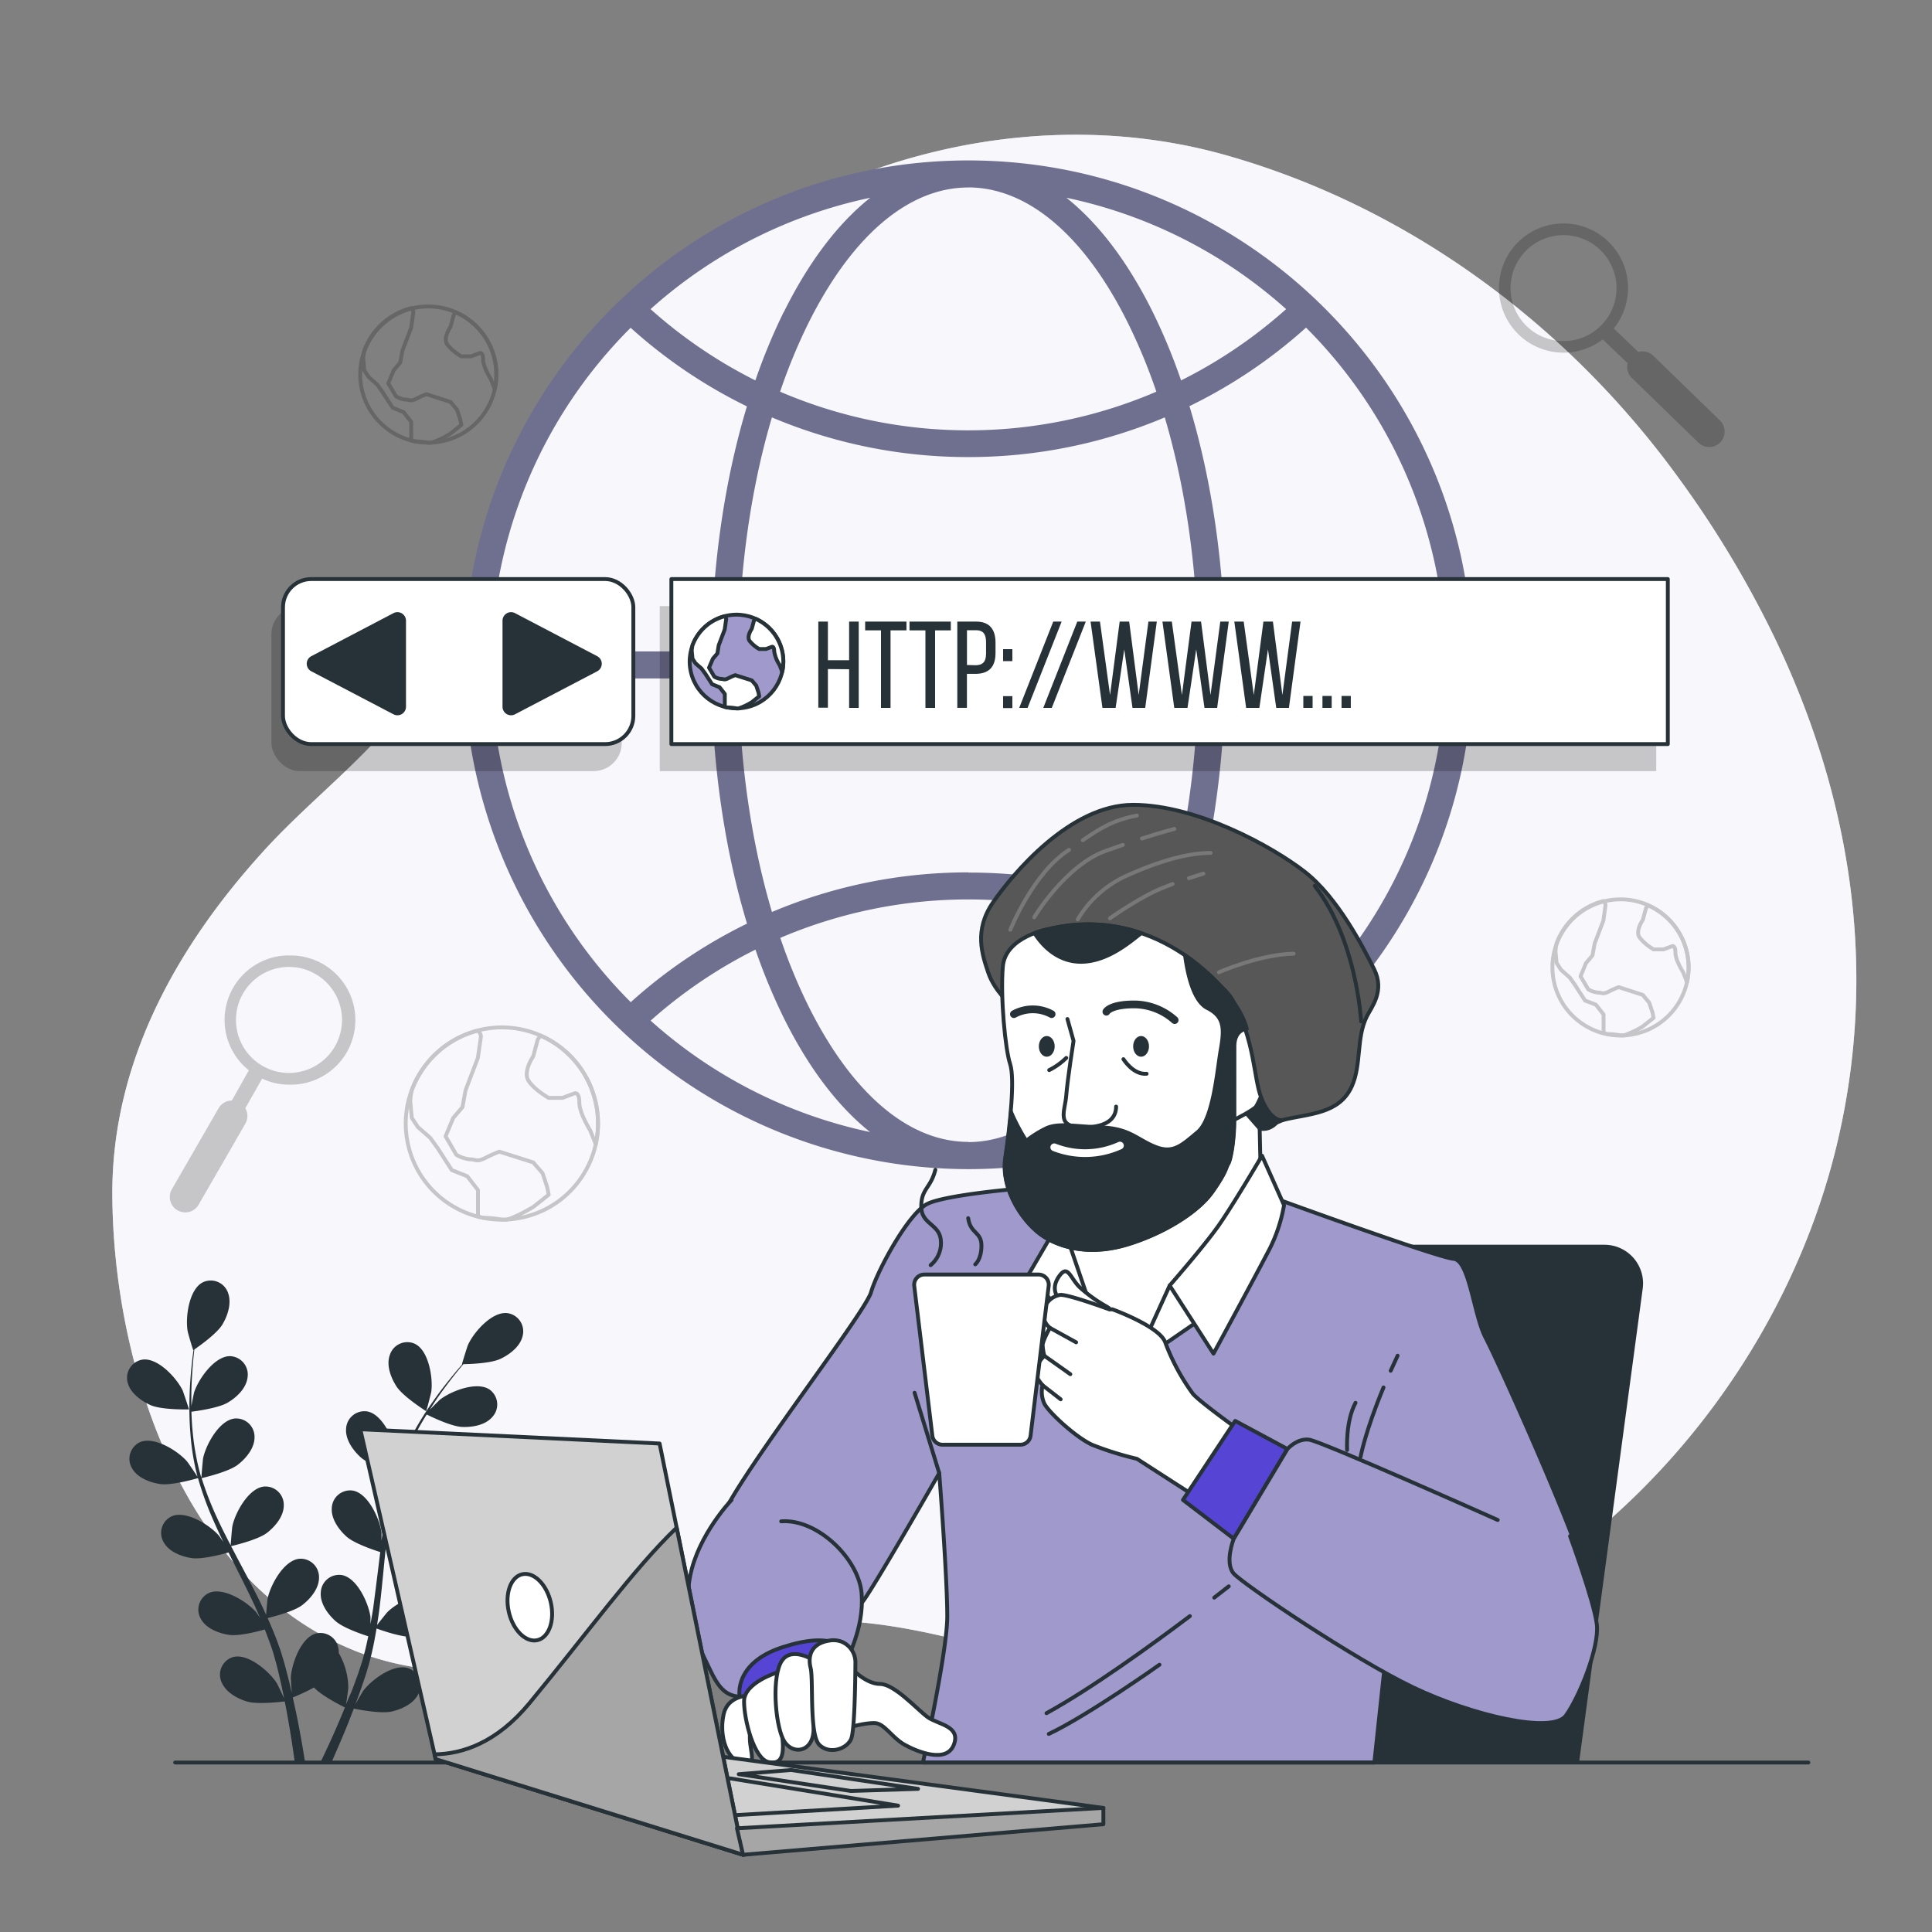 <svg xmlns="http://www.w3.org/2000/svg" viewBox="0 0 500 500"><rect x="0" y="0" width="500" height="500" fill="#808080" stroke="none"/><g id="freepik--background-simple--inject-345"><path d="M459.25,165a267.49,267.49,0,0,0-25.16-41.76C406,84.69,365.3,53.85,317.61,40.26,269,26.38,213.86,40,174.92,73.37a167.45,167.45,0,0,0-45.6,63.08c-7,17-14.56,34.16-26.42,48.8C92.56,198,79.06,208.26,68,220.49c-23,25.34-39.11,55.27-38.93,88.82.22,42.87,17.49,99.07,61.86,117.53,36.69,15.27,77.69-4.7,115.56-7.23,35.36-2.35,66.09,15.89,100.43,16.28,81.89.93,149.94-64.35,168.2-138.62C486.5,250.87,478.81,205.75,459.25,165Z" style="fill: #e6e4f1;"></path><path d="M459.25,165a267.49,267.49,0,0,0-25.16-41.76C406,84.69,365.3,53.85,317.61,40.26,269,26.38,213.86,40,174.92,73.37a167.45,167.45,0,0,0-45.6,63.08c-7,17-14.56,34.16-26.42,48.8C92.56,198,79.06,208.26,68,220.49c-23,25.34-39.11,55.27-38.93,88.82.22,42.87,17.49,99.07,61.86,117.53,36.69,15.27,77.69-4.7,115.56-7.23,35.36-2.35,66.09,15.89,100.43,16.28,81.89.93,149.94-64.35,168.2-138.62C486.5,250.87,478.81,205.75,459.25,165Z" style="fill:#fff;opacity:0.7"></path></g><g id="freepik--Plants--inject-345"><path d="M39,363.66c2.88,1.26,9.93,1.1,9.93,1.1s-1.51-4.61-1.65-4.89c-1.54-3.23-6.43-8.57-10.41-8a4.76,4.76,0,0,0-3.81,6C33.75,360.54,36.58,362.59,39,363.66Z" style="fill:#263238"></path><path d="M41.46,384.07c3,.43,9.28-1.39,9.78-1.54a83.09,83.09,0,0,0,3.81,10.55c.87,2,1.8,4,2.76,6-.57-.84-1.09-1.59-1.18-1.68-2.34-2.72-8.47-6.57-12.16-5a4.74,4.74,0,0,0-2.1,6.74c1.36,2.49,4.63,3.71,7.28,4.1s8.08-1.06,9.5-1.46c.37.76.74,1.52,1.12,2.28,1.82,3.62,3.65,7.23,5.34,10.83.6,1.26,1.14,2.53,1.68,3.8-.51-.75-.94-1.37-1-1.46-2.34-2.71-8.47-6.57-12.16-5A4.76,4.76,0,0,0,52,419c1.37,2.48,4.64,3.71,7.28,4.1s7.56-.92,9.25-1.39c.52,1.32,1,2.63,1.48,3.93.29.89.62,1.73.86,2.65s.5,1.79.74,2.67c.41,1.71.85,3.48,1.21,5.16.26,1.17.48,2.29.71,3.42-.58-1.27-1.76-3.73-1.88-3.92-1.91-3-7.38-7.78-11.27-6.79a4.74,4.74,0,0,0-3.1,6.35c1,2.66,4,4.37,6.57,5.15,2.82.87,9.06.08,9.84,0,.38,1.87.72,3.69,1,5.41.67,3.79,1.17,7.19,1.56,10.07H78.9c-.46-3-1.06-6.52-1.85-10.51-.37-1.9-.81-3.91-1.28-6a52,52,0,0,0,5.49-2.58c2.06,2.22,7.32,4.83,8,5.16-.71,1.76-1.43,3.47-2.13,5.07-1.45,3.35-2.84,6.32-4.06,8.84h2.85c1-2.33,2.2-5,3.4-7.92.74-1.78,1.49-3.71,2.24-5.69.75.16,6.93,1.41,9.81.76,2.61-.59,5.77-2.06,6.94-4.64a4.75,4.75,0,0,0-2.62-6.57c-3.8-1.28-9.61,3-11.74,5.93-.12.17-1.28,2.17-2,3.44.3-.81.61-1.6.91-2.44.61-1.65,1.16-3.32,1.77-5.11.26-.88.53-1.77.79-2.66s.48-1.85.72-2.78c.52-2.17.93-4.4,1.31-6.65,1.45.52,6.63,2.33,9.31,2.14s6-1.17,7.56-3.55a4.74,4.74,0,0,0-1.59-6.88c-3.57-1.84-10,1.55-12.51,4.08-.15.16-1.77,2.18-2.64,3.3.21-1.35.43-2.71.6-4.09.5-4,.87-8,1.27-12.05.12-1.24.25-2.46.38-3.7.51.2,6.62,2.47,9.63,2.26,2.67-.19,6-1.17,7.56-3.54a4.75,4.75,0,0,0-1.59-6.89c-3.57-1.84-10,1.55-12.5,4.08-.2.19-2.52,3.1-3.08,3.87.29-2.71.6-5.41,1-8.06a84.32,84.32,0,0,1,2.32-10.6c.24.09,6.6,2.49,9.68,2.28,2.67-.19,6-1.17,7.57-3.55a4.75,4.75,0,0,0-1.6-6.88c-3.57-1.84-10,1.55-12.5,4.08-.2.2-2.7,3.33-3.12,3.93.06-.2.1-.42.17-.62a61.83,61.83,0,0,1,4.19-10c.92-1.79,1.89-3.44,2.87-5,1.14.57,6.38,3.11,9.17,3.22s6.11-.5,7.91-2.69a4.75,4.75,0,0,0-.83-7c-3.35-2.22-10.07.45-12.88,2.68-.15.13-1.56,1.53-2.58,2.57.46-.71.91-1.45,1.36-2.12,1.68-2.53,3.37-4.74,4.89-6.69.87-1.1,1.68-2.08,2.45-3,1.41,0,7.09-.19,9.57-1.36s5.19-3.26,5.78-6a4.75,4.75,0,0,0-4-5.85c-4-.43-8.74,5-10.19,8.31-.13.29-1.59,4.94-1.52,4.94h.09c-.76.85-1.56,1.78-2.41,2.82-1.56,1.91-3.31,4.09-5.05,6.6a82.67,82.67,0,0,0-5.23,8.33,61.7,61.7,0,0,0-4.47,10.07.56.56,0,0,0,0,.12c0-1.17,0-4.46-.06-4.71C102,372.6,99,366,95.05,365.28a4.75,4.75,0,0,0-5.48,4.46c-.23,2.83,1.82,5.65,3.81,7.44,2.26,2,8.51,4,9,4.11a85.44,85.44,0,0,0-2.64,10.9c-.38,2.15-.7,4.32-1,6.51,0-1,0-1.93,0-2.05-.47-3.56-3.44-10.15-7.39-10.88a4.75,4.75,0,0,0-5.48,4.46c-.23,2.83,1.82,5.65,3.81,7.44s7.32,3.57,8.73,4c-.1.84-.21,1.68-.31,2.52-.49,4-1,8.05-1.52,12-.21,1.38-.46,2.74-.7,4.1,0-.9,0-1.67,0-1.78-.46-3.56-3.44-10.15-7.38-10.88a4.74,4.74,0,0,0-5.48,4.47c-.24,2.82,1.81,5.65,3.81,7.43s6.81,3.4,8.48,3.94c-.3,1.39-.59,2.77-.93,4.1-.26.9-.45,1.79-.75,2.68s-.58,1.77-.86,2.64c-.6,1.65-1.21,3.37-1.84,5C90.41,439,90,440,89.55,441.1c.22-1.38.59-4.08.59-4.31a18.4,18.4,0,0,0-2.47-9,5.3,5.3,0,0,0-.07-1.05,4.74,4.74,0,0,0-5.8-4c-3.88,1-6.34,7.84-6.53,11.42,0,.21.13,2.51.24,4-.19-.84-.37-1.66-.58-2.53-.41-1.71-.87-3.41-1.35-5.24-.27-.88-.53-1.76-.8-2.66s-.63-1.8-.94-2.71c-.77-2.1-1.65-4.19-2.58-6.27,1.5-.36,6.81-1.71,8.95-3.35s4.37-4.3,4.35-7.13a4.75,4.75,0,0,0-5.13-4.86c-4,.43-7.45,6.79-8.17,10.3-.05.22-.29,2.79-.39,4.21-.57-1.25-1.13-2.49-1.75-3.74-1.78-3.59-3.7-7.17-5.6-10.75-.58-1.1-1.14-2.2-1.72-3.29.54-.13,6.89-1.6,9.28-3.43,2.12-1.63,4.38-4.3,4.36-7.13a4.74,4.74,0,0,0-5.13-4.86c-4,.43-7.46,6.78-8.18,10.29-.06.27-.39,4-.43,4.92-1.26-2.41-2.49-4.84-3.6-7.27a84.28,84.28,0,0,1-3.92-10.12c.25-.06,6.88-1.57,9.33-3.44,2.13-1.63,4.38-4.3,4.36-7.13a4.74,4.74,0,0,0-5.13-4.86c-4,.43-7.46,6.79-8.18,10.3-.06.27-.41,4.26-.43,5-.06-.2-.15-.4-.21-.6a62.47,62.47,0,0,1-2-10.69c-.22-2-.32-3.91-.38-5.77,1.26-.16,7-.93,9.42-2.37s4.83-3.79,5.12-6.61a4.76,4.76,0,0,0-4.57-5.4c-4,0-8.15,5.93-9.26,9.34-.06.19-.46,2.14-.73,3.57,0-.85,0-1.72,0-2.53,0-3,.2-5.81.39-8.27.12-1.4.25-2.66.39-3.84,1.16-.8,5.8-4.07,7.23-6.42S60,337.19,59,334.55a4.74,4.74,0,0,0-6.53-2.68c-3.57,1.84-4.51,9-3.92,12.55,0,.31,1.4,5,1.46,4.95l.07,0c-.16,1.13-.31,2.34-.45,3.67-.25,2.46-.5,5.25-.57,8.29a85.21,85.21,0,0,0,.23,9.85A61.94,61.94,0,0,0,51.07,382s0,.08,0,.12c-.63-1-2.49-3.7-2.66-3.9-2.34-2.71-8.47-6.57-12.16-5A4.76,4.76,0,0,0,34.18,380C35.55,382.45,38.81,383.68,41.46,384.07Z" style="fill:#263238"></path><path d="M110.29,365.21c.06,0,1.28-4.68,1.32-5,.5-3.55-.63-10.7-4.25-12.44a4.74,4.74,0,0,0-6.46,2.86c-1,2.66.26,5.93,1.71,8.18C104.32,361.45,110.28,365.21,110.29,365.21Z" style="fill:#263238"></path></g><g id="freepik--graphics-2--inject-345"><path d="M74.79,247.25A16.7,16.7,0,0,0,64.4,277L60,284.81a4,4,0,0,0-3.43,2l-12,20.81a4,4,0,1,0,6.92,4l12-20.81a4,4,0,0,0,0-4l4.35-7.66a16.56,16.56,0,0,0,7,1.56,16.72,16.72,0,1,0,0-33.43Zm0,30.43A13.72,13.72,0,1,1,88.51,264,13.73,13.73,0,0,1,74.79,277.68Z" style="opacity:0.2"></path><path d="M388.44,70.48a16.7,16.7,0,0,0,26.33,17.36L421.23,94a4,4,0,0,0,1.09,3.81l17.24,16.75a4,4,0,0,0,5.66-.08,4.14,4.14,0,0,0,1-1.81,4,4,0,0,0-1.1-3.85L427.89,92.09a4,4,0,0,0-3.89-1L417.64,85a16.7,16.7,0,1,0-29.2-14.56Zm29.5,7.43A13.71,13.71,0,1,1,408,61.27,13.73,13.73,0,0,1,417.94,77.91Z" style="opacity:0.2"></path><g style="opacity:0.2"><circle cx="419.38" cy="250.37" r="17.62" transform="translate(-33.87 68.37) rotate(-8.96)" style="fill:none;stroke:#000;stroke-linecap:round;stroke-linejoin:round"></circle><path d="M425.12,265.66l2.82-2.25-.28-1.41-.85-2.53-1.69-2-6.2-2a21.77,21.77,0,0,0-2.53,1.13c-1.69.84-1.69.28-2.82.28a6.19,6.19,0,0,1-2.53-.84l-2-3.38,1.4-3.39,1.69-2,.57-3.1,2.25-5.91.56-4a1.81,1.81,0,0,0-.53-1.07,17.62,17.62,0,0,0-12.15,11,14.52,14.52,0,0,0-.27,1.92l.28,3.09L404,251l2.26,2,1.41,2,2.53,3.94L413,260l2,2.53v4.85c.33.09.65.18,1,.24a18.09,18.09,0,0,1,3.42.34c.28,0,.55,0,.82,0A23.55,23.55,0,0,0,425.12,265.66Z" style="fill:none;stroke:#000;stroke-linecap:round;stroke-linejoin:round"></path><path d="M426.48,234.25,426,235l-.85,3.1s-2,2.81-.84,4.5a12.43,12.43,0,0,0,3.66,3.1h2.53l2.26-.84s.84-.28.84,1.69,2,5.07,2,5.07l1,2.59a17.58,17.58,0,0,0-10.1-19.92Z" style="fill:none;stroke:#000;stroke-linecap:round;stroke-linejoin:round"></path></g><g style="opacity:0.2"><circle cx="110.84" cy="96.93" r="17.62" style="fill:none;stroke:#000;stroke-linecap:round;stroke-linejoin:round"></circle><path d="M116.58,112.22l2.81-2.25-.28-1.41-.84-2.54-1.69-2-6.2-2a21.29,21.29,0,0,0-2.54,1.13c-1.69.84-1.69.28-2.81.28a6.15,6.15,0,0,1-2.54-.85l-2-3.38,1.41-3.38,1.69-2,.56-3.1,2.26-5.91.56-4a1.85,1.85,0,0,0-.54-1.07,17.62,17.62,0,0,0-12.15,11A14.51,14.51,0,0,0,94,92.78l.28,3.1,1.13,1.69,2.25,2,1.41,2,2.54,3.94,2.81,1.13,2,2.53V114c.32.08.64.17,1,.24a18.18,18.18,0,0,1,3.42.34c.27,0,.54,0,.82,0A23.55,23.55,0,0,0,116.58,112.22Z" style="fill:none;stroke:#000;stroke-linecap:round;stroke-linejoin:round"></path><path d="M117.93,80.81l-.51.71-.84,3.09s-2,2.82-.85,4.51a12.56,12.56,0,0,0,3.66,3.1h2.54l2.25-.85s.85-.28.85,1.69,2,5.08,2,5.08l1,2.58a17.5,17.5,0,0,0-10.1-19.91Z" style="fill:none;stroke:#000;stroke-linecap:round;stroke-linejoin:round"></path></g><g style="opacity:0.2"><circle cx="129.88" cy="290.78" r="24.88" transform="translate(-66.09 39.74) rotate(-13.91)" style="fill:none;stroke:#000;stroke-linecap:round;stroke-linejoin:round"></circle><path d="M138,312.37l4-3.18-.4-2-1.19-3.58L138,300.83l-8.75-2.78a32.23,32.23,0,0,0-3.58,1.59c-2.39,1.19-2.39.4-4,.4a8.72,8.72,0,0,1-3.58-1.19l-2.78-4.78,2-4.77,2.38-2.78.8-4.38,3.18-8.35.8-5.57a2.64,2.64,0,0,0-.76-1.51,24.87,24.87,0,0,0-17.16,15.51,21.37,21.37,0,0,0-.38,2.7l.4,4.38,1.59,2.39,3.18,2.78,2,2.78,3.58,5.57,4,1.59,2.78,3.58v6.85c.46.12.92.24,1.39.34a25.86,25.86,0,0,1,4.83.47c.39,0,.77,0,1.16,0C133.54,315.05,138,312.37,138,312.37Z" style="fill:none;stroke:#000;stroke-linecap:round;stroke-linejoin:round"></path><path d="M139.89,268l-.72,1L138,273.39s-2.78,4-1.19,6.36,5.17,4.38,5.17,4.38h3.58l3.18-1.19s1.19-.4,1.19,2.38,2.79,7.16,2.79,7.16l1.46,3.65A24.82,24.82,0,0,0,139.89,268Z" style="fill:none;stroke:#000;stroke-linecap:round;stroke-linejoin:round"></path></g></g><g id="freepik--graphic-1--inject-345"><path d="M250.6,41.52c-72,0-130.52,58.55-130.52,130.53A130.67,130.67,0,0,0,250.6,302.57c72,0,130.53-58.55,130.53-130.52S322.57,41.52,250.6,41.52Zm123.47,127h-57c-.3-22.68-3.49-44.39-9.24-63.41A130.27,130.27,0,0,0,338,84.79,123.13,123.13,0,0,1,374.07,168.55Zm-123.47,127c-15.43,0-30.15-12.52-41.43-35.26a145.37,145.37,0,0,1-7.23-17.54,124,124,0,0,1,97.33,0A145.39,145.39,0,0,1,292,260.31C280.75,283.05,266,295.57,250.6,295.57Zm0-69.75a130.44,130.44,0,0,0-50.82,10.25c-5.38-18.15-8.37-38.86-8.66-60.52h119c-.29,21.66-3.28,42.37-8.67,60.52A130.37,130.37,0,0,0,250.6,225.82Zm-59.48-57.27c.29-21.65,3.27-42.34,8.65-60.48a130.29,130.29,0,0,0,50.83,10.27,130.34,130.34,0,0,0,50.84-10.27c5.37,18.14,8.36,38.83,8.65,60.48Zm59.48-120C266,48.52,280.75,61,292,83.78a145.55,145.55,0,0,1,7.26,17.59,123.31,123.31,0,0,1-48.69,10,123.26,123.26,0,0,1-48.68-10,145.53,145.53,0,0,1,7.25-17.59C220.45,61,235.17,48.52,250.6,48.52ZM332.85,80a123.84,123.84,0,0,1-27.19,18.45,150.34,150.34,0,0,0-7.36-17.75c-6.41-12.94-14-22.88-22.31-29.52A123.25,123.25,0,0,1,332.85,80Zm-130,.7a152.05,152.05,0,0,0-7.36,17.75A123.78,123.78,0,0,1,168.36,80a123.25,123.25,0,0,1,56.86-28.82C216.9,57.79,209.32,67.73,202.9,80.67Zm-39.65,4.12a130.21,130.21,0,0,0,30.1,20.35c-5.74,19-8.93,40.73-9.23,63.41h-57A123.14,123.14,0,0,1,163.25,84.79Zm-36.12,90.76h57c.3,22.69,3.49,44.42,9.25,63.45a130.38,130.38,0,0,0-30.09,20.33A123.13,123.13,0,0,1,127.13,175.55Zm41.26,88.6a123.59,123.59,0,0,1,27.17-18.42,152.78,152.78,0,0,0,7.34,17.69c6.42,12.94,14,22.89,22.32,29.52A123.24,123.24,0,0,1,168.39,264.15Zm129.91-.73a151.06,151.06,0,0,0,7.35-17.69,123.83,123.83,0,0,1,27.17,18.42A123.29,123.29,0,0,1,276,292.94C284.31,286.31,291.89,276.36,298.3,263.42Zm39.63-4.09A130.38,130.38,0,0,0,307.84,239c5.75-19,9-40.76,9.25-63.45h57A123.17,123.17,0,0,1,337.93,259.33Z" style="fill: #6f6f90;"></path></g><g id="freepik--Browser--inject-345"><rect x="170.75" y="156.86" width="257.88" height="42.71" style="opacity:0.2"></rect><rect x="70.24" y="156.86" width="90.67" height="42.71" rx="7.31" style="opacity:0.2"></rect><rect x="173.75" y="149.86" width="257.88" height="42.71" style="fill:#fff;stroke:#263238;stroke-linecap:round;stroke-linejoin:round"></rect><path d="M214.26,173.15v10h-2.48V160.87h2.48v10h5.49v-10h2.49V183.2h-2.49v-10Z" style="fill:#263238"></path><path d="M228,183.2V163.14H223.9v-2.27h10.69v2.27h-4.12V183.2Z" style="fill:#263238"></path><path d="M239.5,183.2V163.14h-4.12v-2.27h10.69v2.27H242V183.2Z" style="fill:#263238"></path><path d="M252.64,160.87c3.51,0,5,2.07,5,5.46V169c0,3.54-1.66,5.39-5.2,5.39h-2.2v8.8h-2.49V160.87Zm-.19,11.29c1.85,0,2.74-.86,2.74-3v-3c0-2-.73-3.06-2.55-3.06h-2.39v9Z" style="fill:#263238"></path><path d="M262,168v3.1h-2.4V168Zm0,12.16v3.09h-2.4v-3.09Z" style="fill:#263238"></path><path d="M274.75,160.87l-8.81,22.33h-2.17l8.81-22.33Z" style="fill:#263238"></path><path d="M281,160.87l-8.8,22.33H270l8.8-22.33Z" style="fill:#263238"></path><path d="M288.72,183.2h-3.41l-3.07-22.33h2.43l2.61,19,2.49-19h2.46l2.46,19,2.52-19h2.17l-3,22.33h-3.29l-2.14-15.15Z" style="fill:#263238"></path><path d="M307.32,183.2H303.9l-3.06-22.33h2.43l2.61,19,2.49-19h2.46l2.45,19,2.53-19H318l-3,22.33h-3.28l-2.14-15.15Z" style="fill:#263238"></path><path d="M325.92,183.2H322.5l-3.06-22.33h2.43l2.61,19,2.49-19h2.46l2.45,19,2.52-19h2.17l-3,22.33h-3.28l-2.14-15.15Z" style="fill:#263238"></path><path d="M339.7,180.11v3.09h-2.4v-3.09Z" style="fill:#263238"></path><path d="M344.64,180.11v3.09h-2.39v-3.09Z" style="fill:#263238"></path><path d="M349.59,180.11v3.09h-2.4v-3.09Z" style="fill:#263238"></path><circle cx="190.6" cy="171.21" r="12.12" transform="translate(-33.23 46.55) rotate(-12.82)" style="fill: #a099cc;stroke:#263238;stroke-linecap:round;stroke-linejoin:round"></circle><path d="M194.55,181.74l1.94-1.55-.2-1-.58-1.75-1.16-1.36-4.27-1.35a14.65,14.65,0,0,0-1.74.77c-1.16.58-1.16.2-1.94.2a4.25,4.25,0,0,1-1.74-.58l-1.36-2.33,1-2.33,1.16-1.35L186,167l1.55-4.07.39-2.71a1.27,1.27,0,0,0-.37-.74,12.12,12.12,0,0,0-8.36,7.56,10.3,10.3,0,0,0-.19,1.32l.2,2.13.77,1.17,1.55,1.35,1,1.36,1.75,2.71,1.93.78,1.36,1.74v3.34c.22.06.45.12.68.16a12.29,12.29,0,0,1,2.35.24c.19,0,.38,0,.56,0A16.39,16.39,0,0,0,194.55,181.74Z" style="fill:#fff;stroke:#263238;stroke-linecap:round;stroke-linejoin:round"></path><path d="M195.48,160.12l-.35.49-.58,2.13s-1.36,1.94-.58,3.1a8.56,8.56,0,0,0,2.52,2.13h1.74l1.55-.58s.58-.19.58,1.16a9,9,0,0,0,1.36,3.49l.71,1.78a11.8,11.8,0,0,0,.29-2.61A12.13,12.13,0,0,0,195.48,160.12Z" style="fill:#fff;stroke:#263238;stroke-linecap:round;stroke-linejoin:round"></path><rect x="73.24" y="149.86" width="90.67" height="42.71" rx="7.31" style="fill:#fff;stroke:#263238;stroke-linecap:round;stroke-linejoin:round"></rect><path d="M80.8,173.29l21.27,11.13a1.71,1.71,0,0,0,2.5-1.51V160.64a1.71,1.71,0,0,0-2.5-1.52L80.8,170.26A1.71,1.71,0,0,0,80.8,173.29Z" style="fill:#263238;stroke:#263238;stroke-linecap:round;stroke-linejoin:round"></path><path d="M154.32,173.29l-21.27,11.13a1.71,1.71,0,0,1-2.5-1.51V160.64a1.71,1.71,0,0,1,2.5-1.52l21.27,11.14A1.71,1.71,0,0,1,154.32,173.29Z" style="fill:#263238;stroke:#263238;stroke-linecap:round;stroke-linejoin:round"></path></g><g id="freepik--Character--inject-345"><path d="M415.27,322.14H302.37a10,10,0,0,0-9.87,8.63L275.66,456.14h133l16.48-122.72A10,10,0,0,0,415.27,322.14Z" style="fill:#263238"></path><path d="M199.05,411.75c7.28,4.16,21.83,5.2,23.91,3.12s20.11-33.63,20.11-33.63,2.08,26.69,2.08,37.09c0,7.05-3.82,26.2-6.29,37.81H355.68l4.2-39.19a86,86,0,0,0,14.21,15.59c8.32,6.94,17,5.2,25.65.35s12.83-15.25,10.4-25.65-22.53-55.11-25.65-61-4.16-20.11-8.32-20.46-45.06-15.25-45.06-15.25-25-6.93-28.77-5.89-33.62,2.77-35.36,2.77-22.18,1.74-27,4.16-12.83,17-14.56,22.88-38.13,52.34-39.17,60S191.77,407.59,199.05,411.75Z" style="fill: #a099cc;stroke:#263238;stroke-linecap:round;stroke-linejoin:round"></path><path d="M307.94,418.25c-10,7.54-25.55,18.78-37.11,25.12" style="fill:none;stroke:#263238;stroke-linecap:round;stroke-linejoin:round"></path><path d="M318,410.54s-1.39,1.1-3.76,2.93" style="fill:none;stroke:#263238;stroke-linecap:round;stroke-linejoin:round"></path><path d="M300.07,430.83s-18.5,13.13-28.64,17.91" style="fill:none;stroke:#263238;stroke-linecap:round;stroke-linejoin:round"></path><path d="M359.91,354.75c.56-1.25,1.15-2.55,1.79-3.9" style="fill:none;stroke:#263238;stroke-linecap:round;stroke-linejoin:round"></path><path d="M352.12,377s1.17-6.46,5.93-17.93" style="fill:none;stroke:#263238;stroke-linecap:round;stroke-linejoin:round"></path><path d="M348.63,375.25s-.43-7.41,2.18-12.2" style="fill:none;stroke:#263238;stroke-linecap:round;stroke-linejoin:round"></path><line x1="243.07" y1="381.24" x2="236.69" y2="360.44" style="fill:none;stroke:#263238;stroke-linecap:round;stroke-linejoin:round"></line><path d="M266.18,329.85s.63,5.36,1.26,7.88S269,347.8,269,347.8s5-7.55,6.3-9.13-2.84-10.08-2.84-10.08Z" style="fill:#fff;stroke:#263238;stroke-linecap:round;stroke-linejoin:round"></path><path d="M272.79,318.51l-6.61,11.34s6,7.56,12,12,15.12,11.65,15.12,11.65-4.41-14.48-5.35-18.58-8.82-17.95-8.82-17.95S275,315.37,272.79,318.51Z" style="fill:#fff;stroke:#263238;stroke-linecap:round;stroke-linejoin:round"></path><path d="M332.63,286.39s1.26,2.52-.63,3.47a55.29,55.29,0,0,1-6,2.2l.32,14.49S313.1,330.17,309,335.84s-15.75,17.63-15.75,17.63-10.88-15-12.14-18.73-6.1-17.86-6.1-17.86,19.81-2.14,23.91-5,11.34-11,13.23-18.58-2.52-12,3.46-16.38,9.76-6.3,12.28-5S332.63,286.39,332.63,286.39Z" style="fill:#fff;stroke:#263238;stroke-linecap:round;stroke-linejoin:round"></path><path d="M321.49,286.92l4.52,5.14s4.31,1.42,6.62-5.67-4.73-14.49-4.73-14.49Z" style="fill:#263238;stroke:#263238;stroke-linecap:round;stroke-linejoin:round"></path><polygon points="302.71 332.69 293.26 353.47 312.47 340.25 302.71 332.69" style="fill:#fff;stroke:#263238;stroke-linecap:round;stroke-linejoin:round"></polygon><path d="M326.61,299.1s-7.52,12.8-11.3,18.16-12.6,15.43-12.6,15.43l11.34,17.63s10.57-19.52,13.85-25.82a40.43,40.43,0,0,0,4.41-12.6Z" style="fill:#fff;stroke:#263238;stroke-linecap:round;stroke-linejoin:round"></path><path d="M327.59,281s-1.89,4.41-2.52,5.35-5.67,3.47-5.67,3.47L317.2,287l.31-18.27V254.27s9.76,2.83,11.34,8.5S327.59,281,327.59,281Z" style="fill:#fff;stroke:#263238;stroke-linecap:round;stroke-linejoin:round"></path><path d="M261.77,260.25s-4.41-3.78-6-8.5-3.78-11,1.26-18.27,19.84-25.19,36.22-25.19,35.9,10.7,44.41,17.32,15.11,19.52,17.95,25.19-.63,9.76-1.89,12.28c-2.76,5.53-1.33,12.45-3.89,18.09-3.3,7.25-11.18,7-17.84,8.69-1.26.31-3.78-.95-5.67-6s-1.58-14.49-7.24-24.88S281.29,237.89,261.77,260.25Z" style="fill:#575757;stroke:#263238;stroke-linecap:round;stroke-linejoin:round"></path><path d="M352.25,264.31s-1.09-21.09-12-35.05" style="fill:none;stroke:#263238;stroke-linecap:round;stroke-linejoin:round"></path><path d="M280.22,217.45c4.49-3.11,8.09-5.28,14-6.38" style="fill:none;stroke:#787878;stroke-linecap:round;stroke-linejoin:round"></path><path d="M261.47,240.62s5.91-14.78,15.19-20.67" style="fill:none;stroke:#787878;stroke-linecap:round;stroke-linejoin:round"></path><path d="M295.53,217c5.19-1.65,8.38-2.48,8.38-2.48" style="fill:none;stroke:#787878;stroke-linecap:round;stroke-linejoin:round"></path><path d="M267.64,237.4s8.06-13.44,18.54-17.2c1.54-.55,3-1.06,4.41-1.54" style="fill:none;stroke:#787878;stroke-linecap:round;stroke-linejoin:round"></path><path d="M278.93,237.93a28.11,28.11,0,0,1,12.62-11.28c8.87-4,16.12-5.91,21.76-5.91" style="fill:none;stroke:#787878;stroke-linecap:round;stroke-linejoin:round"></path><path d="M307.7,227.28c2.28-.76,3.73-1.17,3.73-1.17" style="fill:none;stroke:#787878;stroke-linecap:round;stroke-linejoin:round"></path><path d="M287.25,237.66s7.53-5.37,13.43-7.79c1-.39,1.9-.75,2.79-1.09" style="fill:none;stroke:#787878;stroke-linecap:round;stroke-linejoin:round"></path><path d="M315.46,251.63s10.21-4.56,19.34-4.83" style="fill:none;stroke:#787878;stroke-linecap:round;stroke-linejoin:round"></path><path d="M271.53,240.41s-11.34,1.89-12,9.76.63,21.42,1.89,25.2,0,15.75-1.26,24.25,5,17.32,10.08,20.47,12.6,4.72,21.73,1.89,17.95-8.19,21.73-13.54,3.47-6.3,4.1-7.25,1.57-6,1.57-11.33V271c0-4.73-.31-12-.31-12S301.45,233.48,271.53,240.41Z" style="fill:#fff;stroke:#263238;stroke-linecap:round;stroke-linejoin:round"></path><path d="M306.69,247.22c.55,4.14,2,11.78,5.78,13.66,4.41,2.21,4.41,5.35,3.47,10.71s-1.89,18-6,21.41-6.3,5.67-11,3.78-6.61-4.72-13.86-5-11.34-1.26-14.49.31a28.23,28.23,0,0,0-5,3.15,51.3,51.3,0,0,1-3.94-7.47c-.34,4-.88,8.25-1.42,11.88-1.26,8.5,5,17.32,10.08,20.47s12.6,4.72,21.73,1.89,17.95-8.19,21.73-13.54,3.47-6.3,4.1-7.25,1.57-6,1.57-11.33V271c0-4.73,3.22-4.7,3.22-4.7S321.28,257.7,306.69,247.22Z" style="fill:#263238;stroke:#263238;stroke-linecap:round;stroke-linejoin:round"></path><path d="M267.74,241.49c1.42,2.28,5.36,7.42,12,7.42s12.42-4.88,15.62-7.42a42.67,42.67,0,0,0-23.81-1.08A21.91,21.91,0,0,0,267.74,241.49Z" style="fill:#263238;stroke:#263238;stroke-linecap:round;stroke-linejoin:round"></path><path d="M276.25,263.72l1.58,5.66s-1.58,10.08-1.89,14.18-2.84,8.19,4.41,8.19,8.5-3.15,8.5-5.36" style="fill:none;stroke:#263238;stroke-linecap:round;stroke-linejoin:round"></path><path d="M286.33,261.83s.95-1.89,7.25-1.89A15.84,15.84,0,0,1,304,264" style="fill:none;stroke:#263238;stroke-linecap:round;stroke-linejoin:round;stroke-width:2px"></path><path d="M272.16,262.46a10.21,10.21,0,0,0-9.76,0" style="fill:none;stroke:#263238;stroke-linecap:round;stroke-linejoin:round;stroke-width:2px"></path><path d="M272.84,296.92a21.82,21.82,0,0,0,17-.45" style="fill:none;stroke:#fff;stroke-linecap:round;stroke-linejoin:round;stroke-width:2px"></path><ellipse cx="295.31" cy="270.8" rx="2.05" ry="2.68" style="fill:#263238"></ellipse><ellipse cx="270.9" cy="270.8" rx="2.05" ry="2.68" style="fill:#263238"></ellipse><path d="M275.94,273.79a17.18,17.18,0,0,1-4.41,3.15" style="fill:none;stroke:#263238;stroke-linecap:round;stroke-linejoin:round"></path><path d="M290.74,274.11s2.52,4.09,6,3.78" style="fill:none;stroke:#263238;stroke-linecap:round;stroke-linejoin:round"></path><path d="M286.15,338a38.22,38.22,0,0,1-6.78-4.91c-2.46-2.45-3-5.92-5.2-2.89s-1.16,5.63,1.73,7.65S287,341.2,287,341.2,289.18,339.61,286.15,338Z" style="fill:#fff;stroke:#263238;stroke-linecap:round;stroke-linejoin:round"></path><path d="M287.16,338.89s-11-4.05-12.85-3.76a5.38,5.38,0,0,0-4.33,4.33,4.81,4.81,0,0,0,1.74,4.19s-1.88,3.32-1.88,4.47a13.08,13.08,0,0,0,.43,2.75s-2.31,2.31-2.31,4,1.88,3.61,1.88,3.61a7.2,7.2,0,0,0,.43,4.76c1.16,2.31,8.23,8.81,12.42,10.69a83.66,83.66,0,0,0,11.55,3.61l17.9,11.54,10.25-17.75s-12-8.52-13.72-10.69a55.38,55.38,0,0,1-7.07-13.13c-1.3-4.19-13.72-8.66-13.72-8.66Z" style="fill:#fff;stroke:#263238;stroke-linecap:round;stroke-linejoin:round"></path><line x1="271.72" y1="343.65" x2="278.5" y2="347.39" style="fill:none;stroke:#263238;stroke-linecap:round;stroke-linejoin:round"></line><line x1="270.27" y1="350.87" x2="277" y2="355.64" style="fill:none;stroke:#263238;stroke-linecap:round;stroke-linejoin:round"></line><line x1="269.84" y1="358.52" x2="274.5" y2="362.14" style="fill:none;stroke:#263238;stroke-linecap:round;stroke-linejoin:round"></line><path d="M264.08,373.89H243.92a2.66,2.66,0,0,1-2.63-2.33l-4.68-38.71a2.64,2.64,0,0,1,2.63-3h29.52a2.64,2.64,0,0,1,2.63,3l-4.68,38.71A2.66,2.66,0,0,1,264.08,373.89Z" style="fill:#fff;stroke:#263238;stroke-linecap:round;stroke-linejoin:round"></path><path d="M240.85,327.42a7.39,7.39,0,0,0,2.63-6.48c-.4-4.25-5.06-4.05-5.06-8.7s2.43-4.66,3.65-9.51" style="fill:none;stroke:#263238;stroke-linecap:round;stroke-miterlimit:10"></path><path d="M252.39,327.21S254,326,254,322.36s-2.84-3-3.44-7.09" style="fill:none;stroke:#263238;stroke-linecap:round;stroke-miterlimit:10"></path><polygon points="319.67 367.73 306.15 388.18 319.32 398.23 333.19 375 319.67 367.73" style="fill: #5645d5;stroke:#263238;stroke-linecap:round;stroke-linejoin:round"></polygon><path d="M406.33,397.54s6.24,17,6.93,22.87-4.51,18.72-8,23.57-24.27,0-39.52-7.28-44-26.69-46.45-29.46,0-9,0-9L333.19,375s2.43-2.78,5.54-2.43,48.88,20.8,48.88,20.8" style="fill: #a099cc;stroke:#263238;stroke-linecap:round;stroke-linejoin:round"></path><path d="M189.34,388.18s-8.66,9-10.74,19.75,2.42,18.37,4.85,23.57,4.16,7.28,8,7.63,25-2.77,26.34-6.24,5.9-11.44,5.2-20.45S211.53,393,202.17,393.72" style="fill: #a099cc;stroke:#263238;stroke-linecap:round;stroke-linejoin:round"></path><path d="M191.42,439.13s-1.73-8.67,11.09-12.83,17.33-.34,16.64,4.51S199.05,443.64,191.42,439.13Z" style="fill: #5645d5;stroke:#263238;stroke-linecap:round;stroke-linejoin:round"></path><path d="M220.27,431.69s3.74,4.12,7.49,4.12,9.73,6.74,12.35,8.61,8.62,2.25,6.74,7.12-9.36,1.87-12.73,0-5.24-5.62-7.86-5.62-5.24.75-12.36,2.62-15.72-1.12-10.85-6.74S220.27,431.69,220.27,431.69Z" style="fill:#fff;stroke:#263238;stroke-linecap:round;stroke-linejoin:round"></path><path d="M193.69,438.81s-5.25,0-6.37,4.66,0,11.14,4.49,12.93,2.25-3.23,2.25-6.46v-9Z" style="fill:#fff;stroke:#263238;stroke-linecap:round;stroke-linejoin:round"></path><path d="M201.17,432.82s-8.61,2.62-8.61,7.48,2.62,15,6.37,15.73,4.12-2.25,3.37-7.86S201.17,432.82,201.17,432.82Z" style="fill:#fff;stroke:#263238;stroke-linecap:round;stroke-linejoin:round"></path><path d="M210.16,429.45s-6-3.75-8.24,1.12-1.12,16.85,1.13,20.22,7.11,2.62,7.48-2.62S210.16,429.45,210.16,429.45Z" style="fill:#fff;stroke:#263238;stroke-linecap:round;stroke-linejoin:round"></path><path d="M221.38,430.36a5.77,5.77,0,0,0-3.62-5.51,6.09,6.09,0,0,0-3.11-.27c-4.86.75-5.61,4.12-4.86,7.11s-.38,17.23,2.24,19.85,7.12,1.12,8.24-1.5C221.17,448,221.35,435.35,221.38,430.36Z" style="fill:#fff;stroke:#263238;stroke-linecap:round;stroke-linejoin:round"></path><line x1="468" y1="456.14" x2="45.33" y2="456.14" style="fill:none;stroke:#263238;stroke-linecap:round;stroke-linejoin:round"></line></g><g id="freepik--Device--inject-345"><polygon points="285.55 467.89 181.46 453.89 112.74 455.25 192.3 480.01 285.55 467.89" style="fill:#d1d1d1;stroke:#263238;stroke-linecap:round;stroke-linejoin:round"></polygon><polygon points="204.75 458.08 191.18 459.16 220.22 463.5 237.59 462.96 204.75 458.08" style="fill:none;stroke:#263238;stroke-linecap:round;stroke-linejoin:round"></polygon><polyline points="189 460.25 232.43 467.3 190.36 469.75" style="fill:none;stroke:#263238;stroke-linecap:round;stroke-linejoin:round"></polyline><polygon points="93.25 369.89 112.74 455.25 192.3 480.01 170.7 373.58 93.25 369.89" style="fill:#d1d1d1;stroke:#263238;stroke-linecap:round;stroke-linejoin:round"></polygon><path d="M175.12,395.37c-11,10.47-23.64,27.95-38.12,45.43-8.45,10.2-17.28,13.14-24.54,13.22l.28,1.23L192.3,480Z" style="fill:#a6a6a6;stroke:#263238;stroke-linecap:round;stroke-linejoin:round"></path><path d="M142.54,414.69c1.09,4.71-.46,9.08-3.45,9.78s-6.31-2.56-7.4-7.27.46-9.09,3.45-9.78S141.45,410,142.54,414.69Z" style="fill:#fff;stroke:#263238;stroke-linecap:round;stroke-linejoin:round"></path><polygon points="192.3 480.01 285.55 472.11 285.55 467.89 190.72 473.16 192.3 480.01" style="fill:#a6a6a6;stroke:#263238;stroke-linecap:round;stroke-linejoin:round"></polygon></g></svg>
